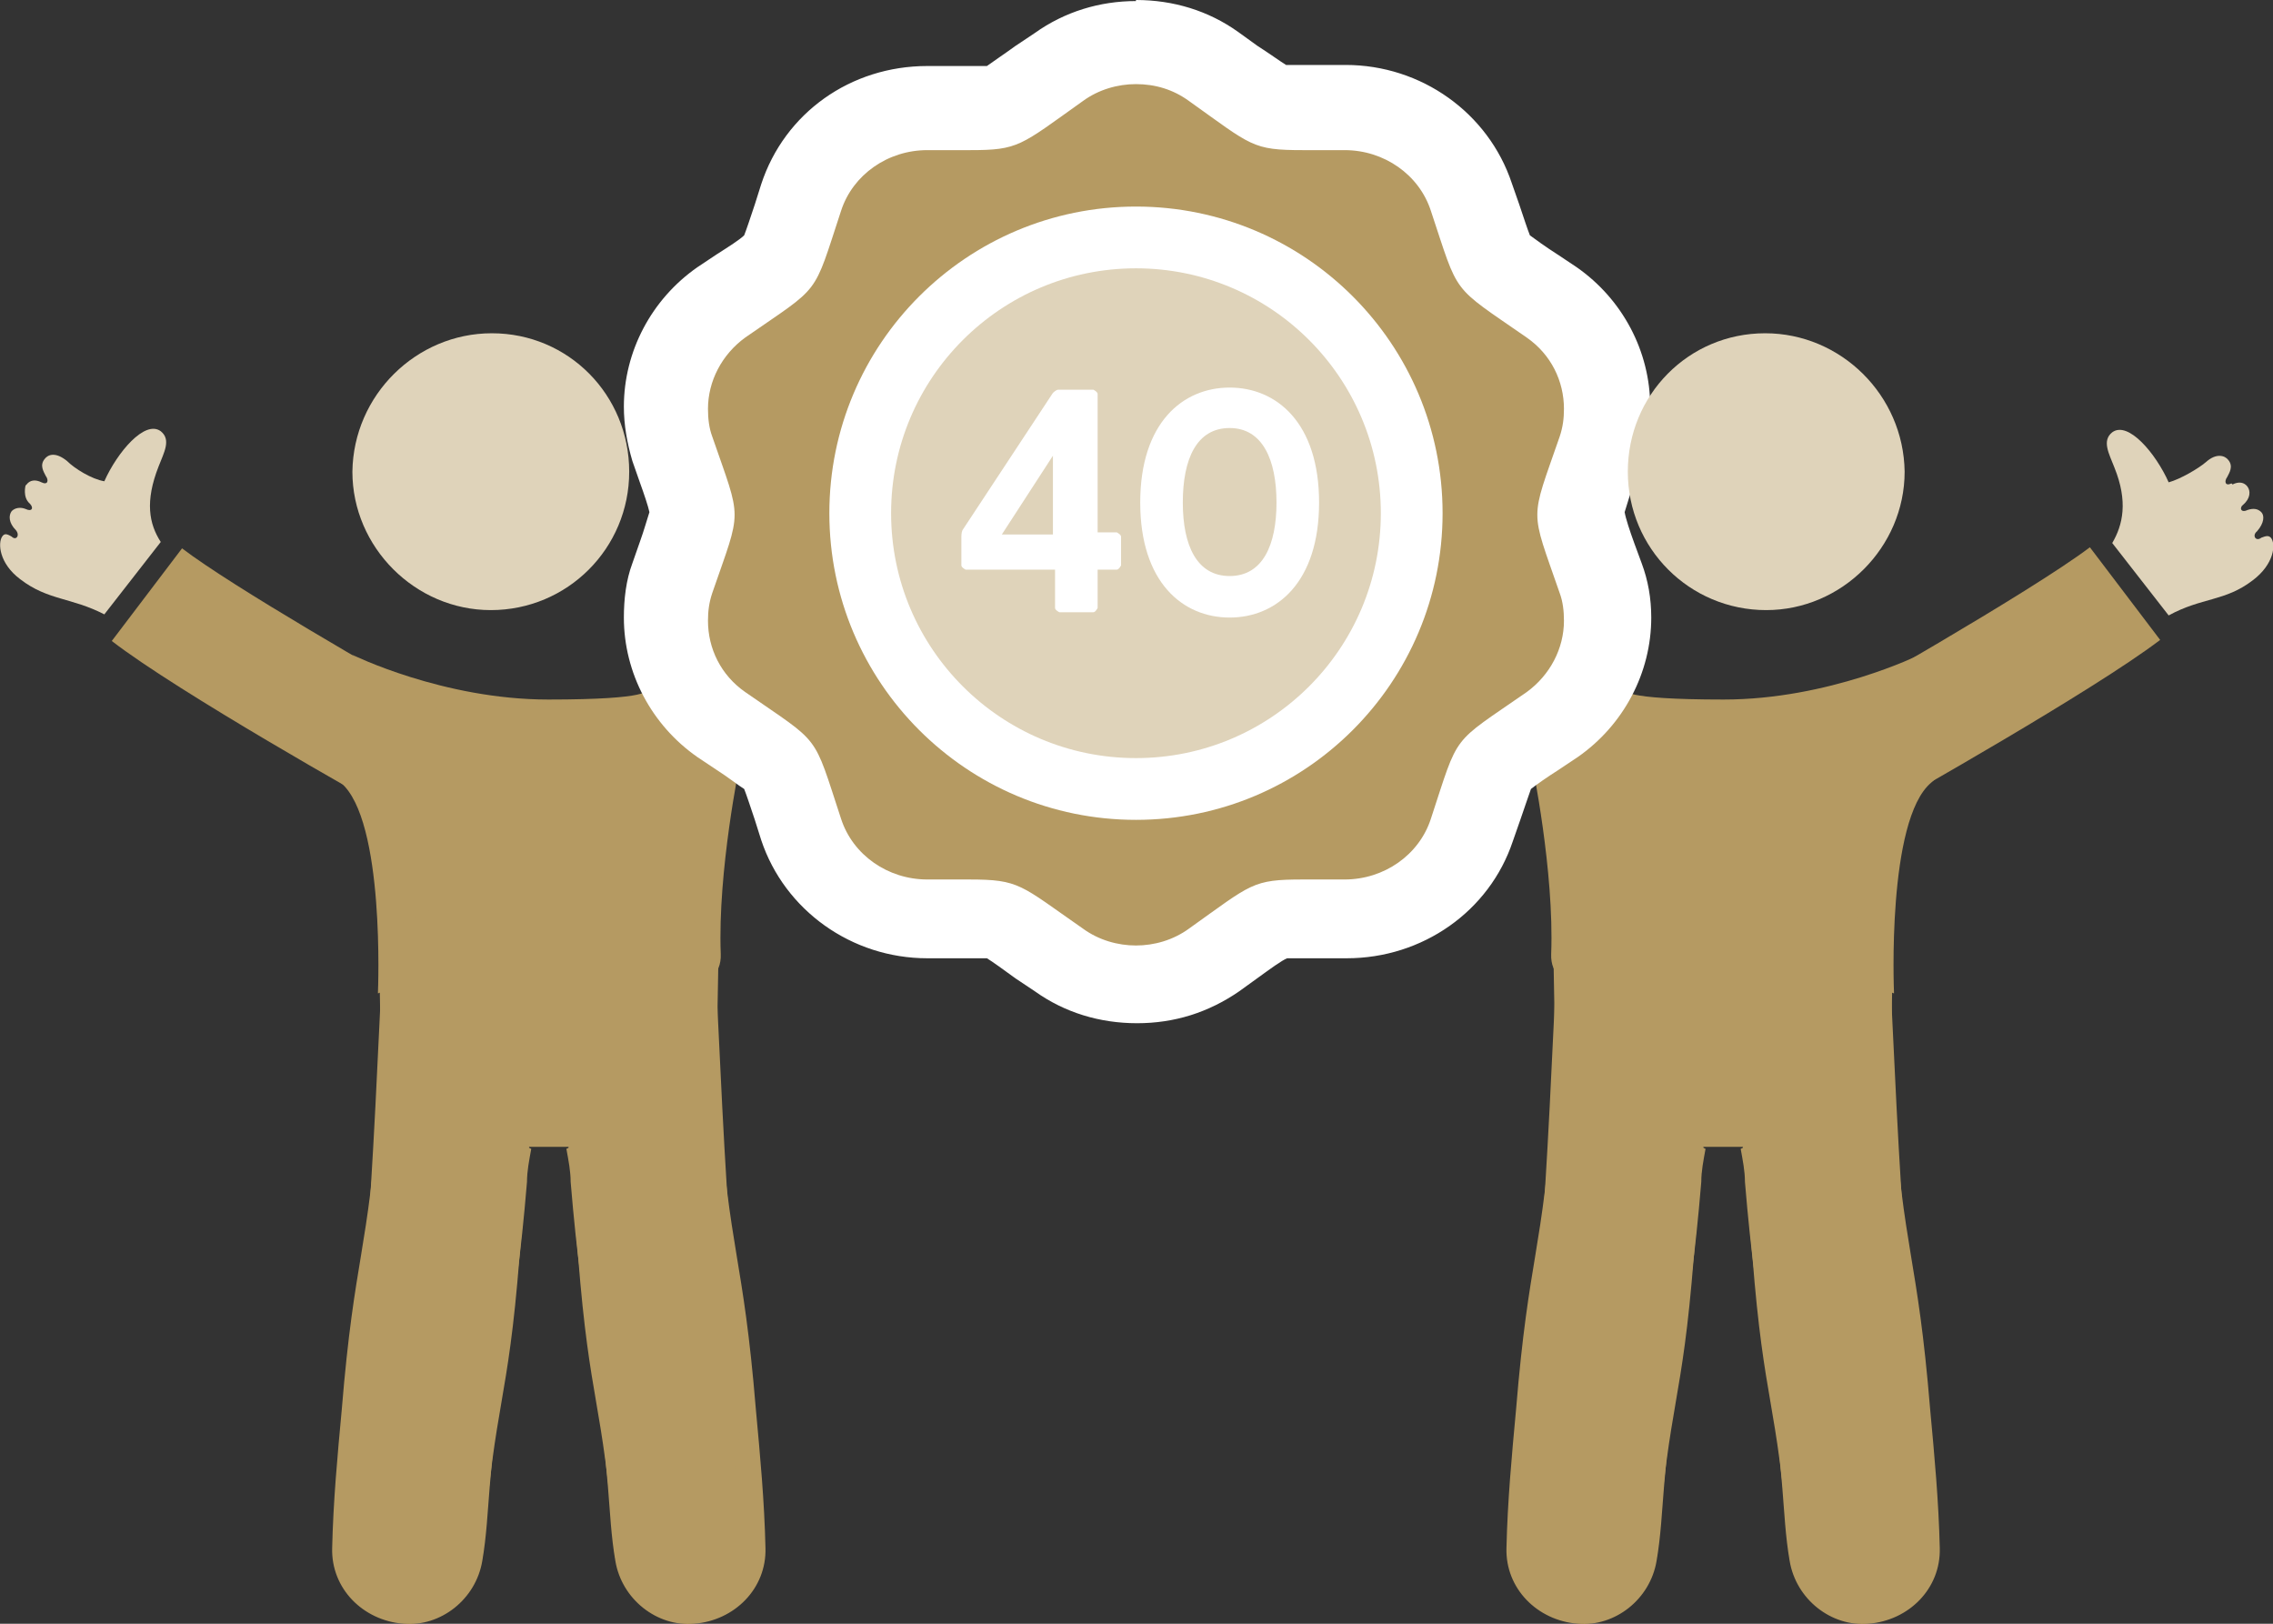 <svg xmlns="http://www.w3.org/2000/svg" id="Layer_1" data-name="Layer 1" viewBox="0.83 3.88 21.35 15.25"><rect x="0.83" y="3.88" width="21.35" height="15.25" fill="#333333" stroke="none"/>
  <defs>
    <style>
      .cls-1 {
        fill: #dfd3ba;
      }

      .cls-1, .cls-2, .cls-3 {
        stroke-width: 0px;
      }

      .cls-2 {
        fill: #b59a62;
      }

      .cls-3 {
        fill: #fff;
      }
    </style>
  </defs>
  <path class="cls-2" d="m6.19,14.65h-.39c-.03.35-.06.69-.09,1.03-.11,1.4-.23,1.34-.34,2.74-.02.28-.15.5-.41.62-.25.12-.5.09-.72-.07-.05-.04-.1-.14-.09-.17.2-.36.14-.74.09-1.11-.15-1.12-.07-.78.02-1.9.08-1.01.12-2.03.17-3.05,0-.05,0-.11,0-.11.33-.16.63-.31.93-.45.11-.05.22-.11.34-.14.25-.07.48-.09.73.05.35.2.72.36,1.15.56,0,.47-.03,1.02,0,1.56.1,1.45.23,1.45.35,2.91.04.43.08.86.09,1.3.01.38-.29.68-.67.71-.35.03-.68-.23-.74-.59-.04-.23-.05-.46-.07-.7-.12-1.44-.23-1.42-.35-2.86,0-.1-.02-.2-.04-.31Z"/>
  <path class="cls-2" d="m4.38,13.2s.07-1.62-.35-1.97.32-1.02.32-1.02l-.21-.18s.85.42,1.84.42.92-.09.92-.09l.88.69s-.21,1.01-.18,1.79-2.25,0-2.25,0l-.97.37Z"/>
  <path class="cls-1" d="m1.07,8.44s-.03.11.04.17c.04.04.02.08-.04.05-.05-.02-.1-.01-.13.02-.03.04-.03.11.04.18.04.05,0,.1-.04.06-.05-.03-.07-.03-.09,0-.04.06-.03.25.17.4.26.2.48.17.79.33l.53-.68c-.11-.17-.15-.38-.02-.71.05-.13.12-.25.02-.33-.15-.11-.41.2-.53.47-.12-.02-.28-.12-.35-.19-.11-.09-.18-.06-.21-.02-.05.06-.01.12.01.16.03.04.02.09-.04.06-.06-.03-.11-.02-.14.02Z"/>
  <path class="cls-2" d="m5.78,14.65h.39c.03.35.06.69.09,1.03.11,1.4.23,1.34.34,2.74.02.28.15.5.41.62.25.12.5.09.72-.07.05-.04.1-.14.09-.17-.2-.36-.14-.74-.09-1.11.15-1.12.07-.78-.02-1.9-.08-1.01-.12-2.03-.17-3.05,0-.05,0-.11,0-.11-.33-.16-.63-.31-.93-.45-.11-.05-.22-.11-.34-.14-.25-.07-.48-.09-.73.05-.35.2-.72.36-1.15.56,0,.47.03,1.02,0,1.56-.1,1.45-.23,1.45-.35,2.91-.04.43-.08.86-.09,1.3-.01.38.29.68.67.71.35.03.68-.23.74-.59.04-.23.05-.46.07-.7.12-1.44.23-1.42.35-2.86,0-.1.02-.2.04-.31Z"/>
  <path class="cls-2" d="m4.41,11.45c-.08-.04-1.91-1.07-2.53-1.55l.66-.87c.47.36,1.9,1.18,2.41,1.47l-.54.96Z"/>
  <path class="cls-1" d="m5.45,7.01c-.71,0-1.3.58-1.31,1.3,0,.71.59,1.3,1.3,1.3.72,0,1.3-.58,1.3-1.3,0-.72-.57-1.3-1.29-1.3Z"/>
  <path class="cls-2" d="m16.81,14.65h.39c.03.35.06.69.09,1.03.11,1.4.23,1.34.34,2.74.02.28.15.5.41.62.25.12.5.09.72-.07.05-.04.1-.14.09-.17-.2-.36-.14-.74-.09-1.11.15-1.12.07-.78-.02-1.9-.08-1.01-.12-2.03-.17-3.05,0-.05,0-.11,0-.11-.33-.16-.63-.31-.93-.45-.11-.05-.22-.11-.34-.14-.25-.07-.48-.09-.73.05-.35.2-.72.36-1.15.56,0,.47.03,1.02,0,1.56-.1,1.45-.23,1.45-.35,2.91-.04.43-.08.86-.09,1.3-.01.38.29.68.67.71.35.03.68-.23.74-.59.04-.23.05-.46.07-.7.12-1.44.23-1.42.35-2.86,0-.1.02-.2.04-.31Z"/>
  <path class="cls-2" d="m18.62,13.2s-.07-1.62.35-1.97-.32-1.02-.32-1.02l.21-.18s-.85.42-1.84.42-.92-.09-.92-.09l-.88.69s.21,1.01.18,1.79,2.25,0,2.25,0l.97.37Z"/>
  <path class="cls-1" d="m21.79,8.42c-.06.03-.07-.02-.04-.06.02-.04.06-.1.01-.16-.03-.04-.11-.07-.21.02-.07.06-.24.16-.35.19-.12-.27-.38-.58-.53-.47-.1.08-.03.2.02.33.13.32.08.54-.02.71l.53.68c.31-.17.53-.13.79-.33.2-.15.22-.34.17-.4-.02-.02-.04-.02-.09,0-.05.04-.09-.02-.04-.06.07-.08.07-.15.04-.18-.03-.03-.07-.04-.13-.02-.06.03-.08-.02-.04-.05.07-.06.07-.13.04-.17-.03-.04-.08-.05-.14-.02Z"/>
  <path class="cls-2" d="m17.22,14.65h-.39c-.03.35-.06.69-.09,1.03-.11,1.4-.23,1.34-.34,2.74-.02.28-.15.5-.41.62-.25.12-.5.09-.72-.07-.05-.04-.1-.14-.09-.17.2-.36.14-.74.09-1.11-.15-1.12-.07-.78.02-1.9.08-1.01.12-2.03.17-3.05,0-.05,0-.11,0-.11.33-.16.63-.31.93-.45.11-.05.22-.11.34-.14.25-.07.48-.09.73.05.35.2.72.36,1.15.56,0,.47-.03,1.02,0,1.56.1,1.45.23,1.45.35,2.91.04.43.08.86.09,1.3.01.38-.29.68-.67.71-.35.03-.68-.23-.74-.59-.04-.23-.05-.46-.07-.7-.12-1.44-.23-1.42-.35-2.86,0-.1-.02-.2-.04-.31Z"/>
  <path class="cls-2" d="m18.59,11.45l-.54-.96s1.84-1.04,2.41-1.47l.66.87c-.63.48-2.46,1.51-2.53,1.55Z"/>
  <g>
    <path class="cls-2" d="m11.5,13.12c-.26,0-.52-.08-.73-.23l-.17-.12q-.37-.26-.67-.26h-.39c-.55,0-1.02-.33-1.19-.84l-.06-.19q-.14-.42-.51-.68l-.18-.12c-.33-.23-.52-.6-.52-.99,0-.13.02-.26.06-.38l.07-.2q.14-.41,0-.82l-.07-.2c-.04-.12-.06-.25-.06-.38,0-.39.2-.76.52-.99l.18-.12q.37-.25.51-.68l.06-.19c.17-.5.64-.84,1.18-.84h.4q.29,0,.66-.26l.17-.12c.21-.15.47-.23.73-.23s.52.08.73.23l.18.12c.37.26.37.26.67.26,0,0,.39,0,.39,0,.54,0,1.02.34,1.19.84l.07.2q.14.42.51.67l.17.12c.33.23.52.6.52.99,0,.13-.02.26-.06.39l-.07.2q-.14.41,0,.82l.07.19c.04.12.06.25.06.38,0,.39-.2.76-.52.99l-.17.12q-.37.26-.51.67l-.07.2c-.17.5-.64.84-1.19.84h-.39q-.3,0-.67.26l-.17.12c-.21.15-.47.23-.73.23Z"/>
    <path class="cls-3" d="m11.5,4.67c.18,0,.35.05.5.16.59.42.59.46,1.07.46.1,0,.23,0,.39,0h0c.37,0,.7.23.81.57.27.81.18.69.9,1.19.23.16.35.41.35.67,0,.09-.01.17-.04.26-.28.81-.28.66,0,1.47.03.08.04.17.04.26,0,.26-.13.51-.35.67-.72.5-.63.37-.9,1.19-.11.34-.44.57-.81.57h0c-.16,0-.28,0-.39,0-.48,0-.48.04-1.07.46-.15.11-.33.16-.5.16s-.35-.05-.5-.16c-.59-.41-.59-.46-1.07-.46-.1,0-.23,0-.39,0h0c-.37,0-.7-.23-.81-.57-.27-.82-.18-.69-.9-1.19-.23-.16-.35-.41-.35-.67,0-.09.01-.17.04-.26.28-.81.28-.66,0-1.47-.03-.08-.04-.17-.04-.26,0-.26.13-.51.35-.67.72-.5.63-.37.9-1.19.11-.34.44-.57.81-.57h0c.17,0,.29,0,.4,0,.46,0,.47-.04,1.06-.46.15-.11.33-.16.5-.16m0-.78c-.34,0-.67.1-.95.3l-.18.12c-.11.08-.23.16-.27.19-.02,0-.06,0-.16,0h-.17s-.23,0-.23,0c-.72,0-1.34.44-1.56,1.11l-.06.19c-.04.12-.08.24-.1.29-.04.04-.15.11-.26.18l-.18.12c-.43.3-.69.79-.69,1.31,0,.17.03.34.08.51l.07.2c.04.11.08.23.09.28-.02.06-.05.17-.09.28l-.07.2c-.06.16-.08.34-.08.51,0,.52.26,1.01.69,1.31l.18.12c.11.07.21.15.26.18.02.05.06.17.1.29l.06.19c.22.66.85,1.11,1.56,1.11h.22s.17,0,.17,0c.1,0,.15,0,.17,0,.05.03.16.11.27.19l.18.12c.28.2.61.3.96.3s.67-.1.96-.3l.18-.13c.11-.08.22-.16.27-.18.02,0,.07,0,.17,0h.17s.22,0,.22,0c.71,0,1.34-.44,1.56-1.1l.07-.2c.04-.12.08-.23.1-.29.05-.04.15-.11.26-.18l.18-.12c.43-.3.69-.79.69-1.31,0-.18-.03-.35-.09-.51l-.07-.19c-.04-.11-.08-.23-.09-.29.02-.06.05-.17.09-.28l.07-.2c.06-.16.08-.33.08-.51,0-.52-.26-1.01-.69-1.31l-.18-.12c-.11-.07-.22-.15-.26-.18-.02-.05-.06-.17-.1-.29l-.07-.2c-.22-.66-.85-1.11-1.56-1.11h-.22s-.17,0-.17,0c-.1,0-.15,0-.17,0-.05-.03-.16-.11-.27-.18l-.18-.13c-.28-.2-.61-.3-.96-.3h0Z"/>
  </g>
  <circle class="cls-3" cx="11.5" cy="8.7" r="2.88"/>
  <circle class="cls-1" cx="11.5" cy="8.7" r="2.3"/>
  <g>
    <path class="cls-3" d="m11.36,8.94v.25s-.02.04-.04.04h-.18v.36s-.02.04-.04.04h-.32s-.04-.02-.04-.04v-.36h-.84s-.04-.02-.04-.04v-.27s0-.04.01-.06l.85-1.29s.03-.03.05-.03h.33s.04.02.04.04v1.3h.18s.04.02.04.04Zm-.64-.04v-.74l-.48.74h.48Z"/>
    <path class="cls-3" d="m13.22,8.6c0,.75-.4,1.08-.84,1.08s-.84-.33-.84-1.08.4-1.08.84-1.08.84.33.84,1.08Zm-1.28,0c0,.4.13.69.44.69s.44-.29.44-.69-.13-.7-.44-.7-.44.29-.44.7Z"/>
  </g>
  <path class="cls-1" d="m17.41,7.01c.71,0,1.3.58,1.31,1.3,0,.71-.59,1.3-1.3,1.3-.72,0-1.3-.58-1.3-1.3,0-.72.57-1.3,1.29-1.3Z"/>
</svg>